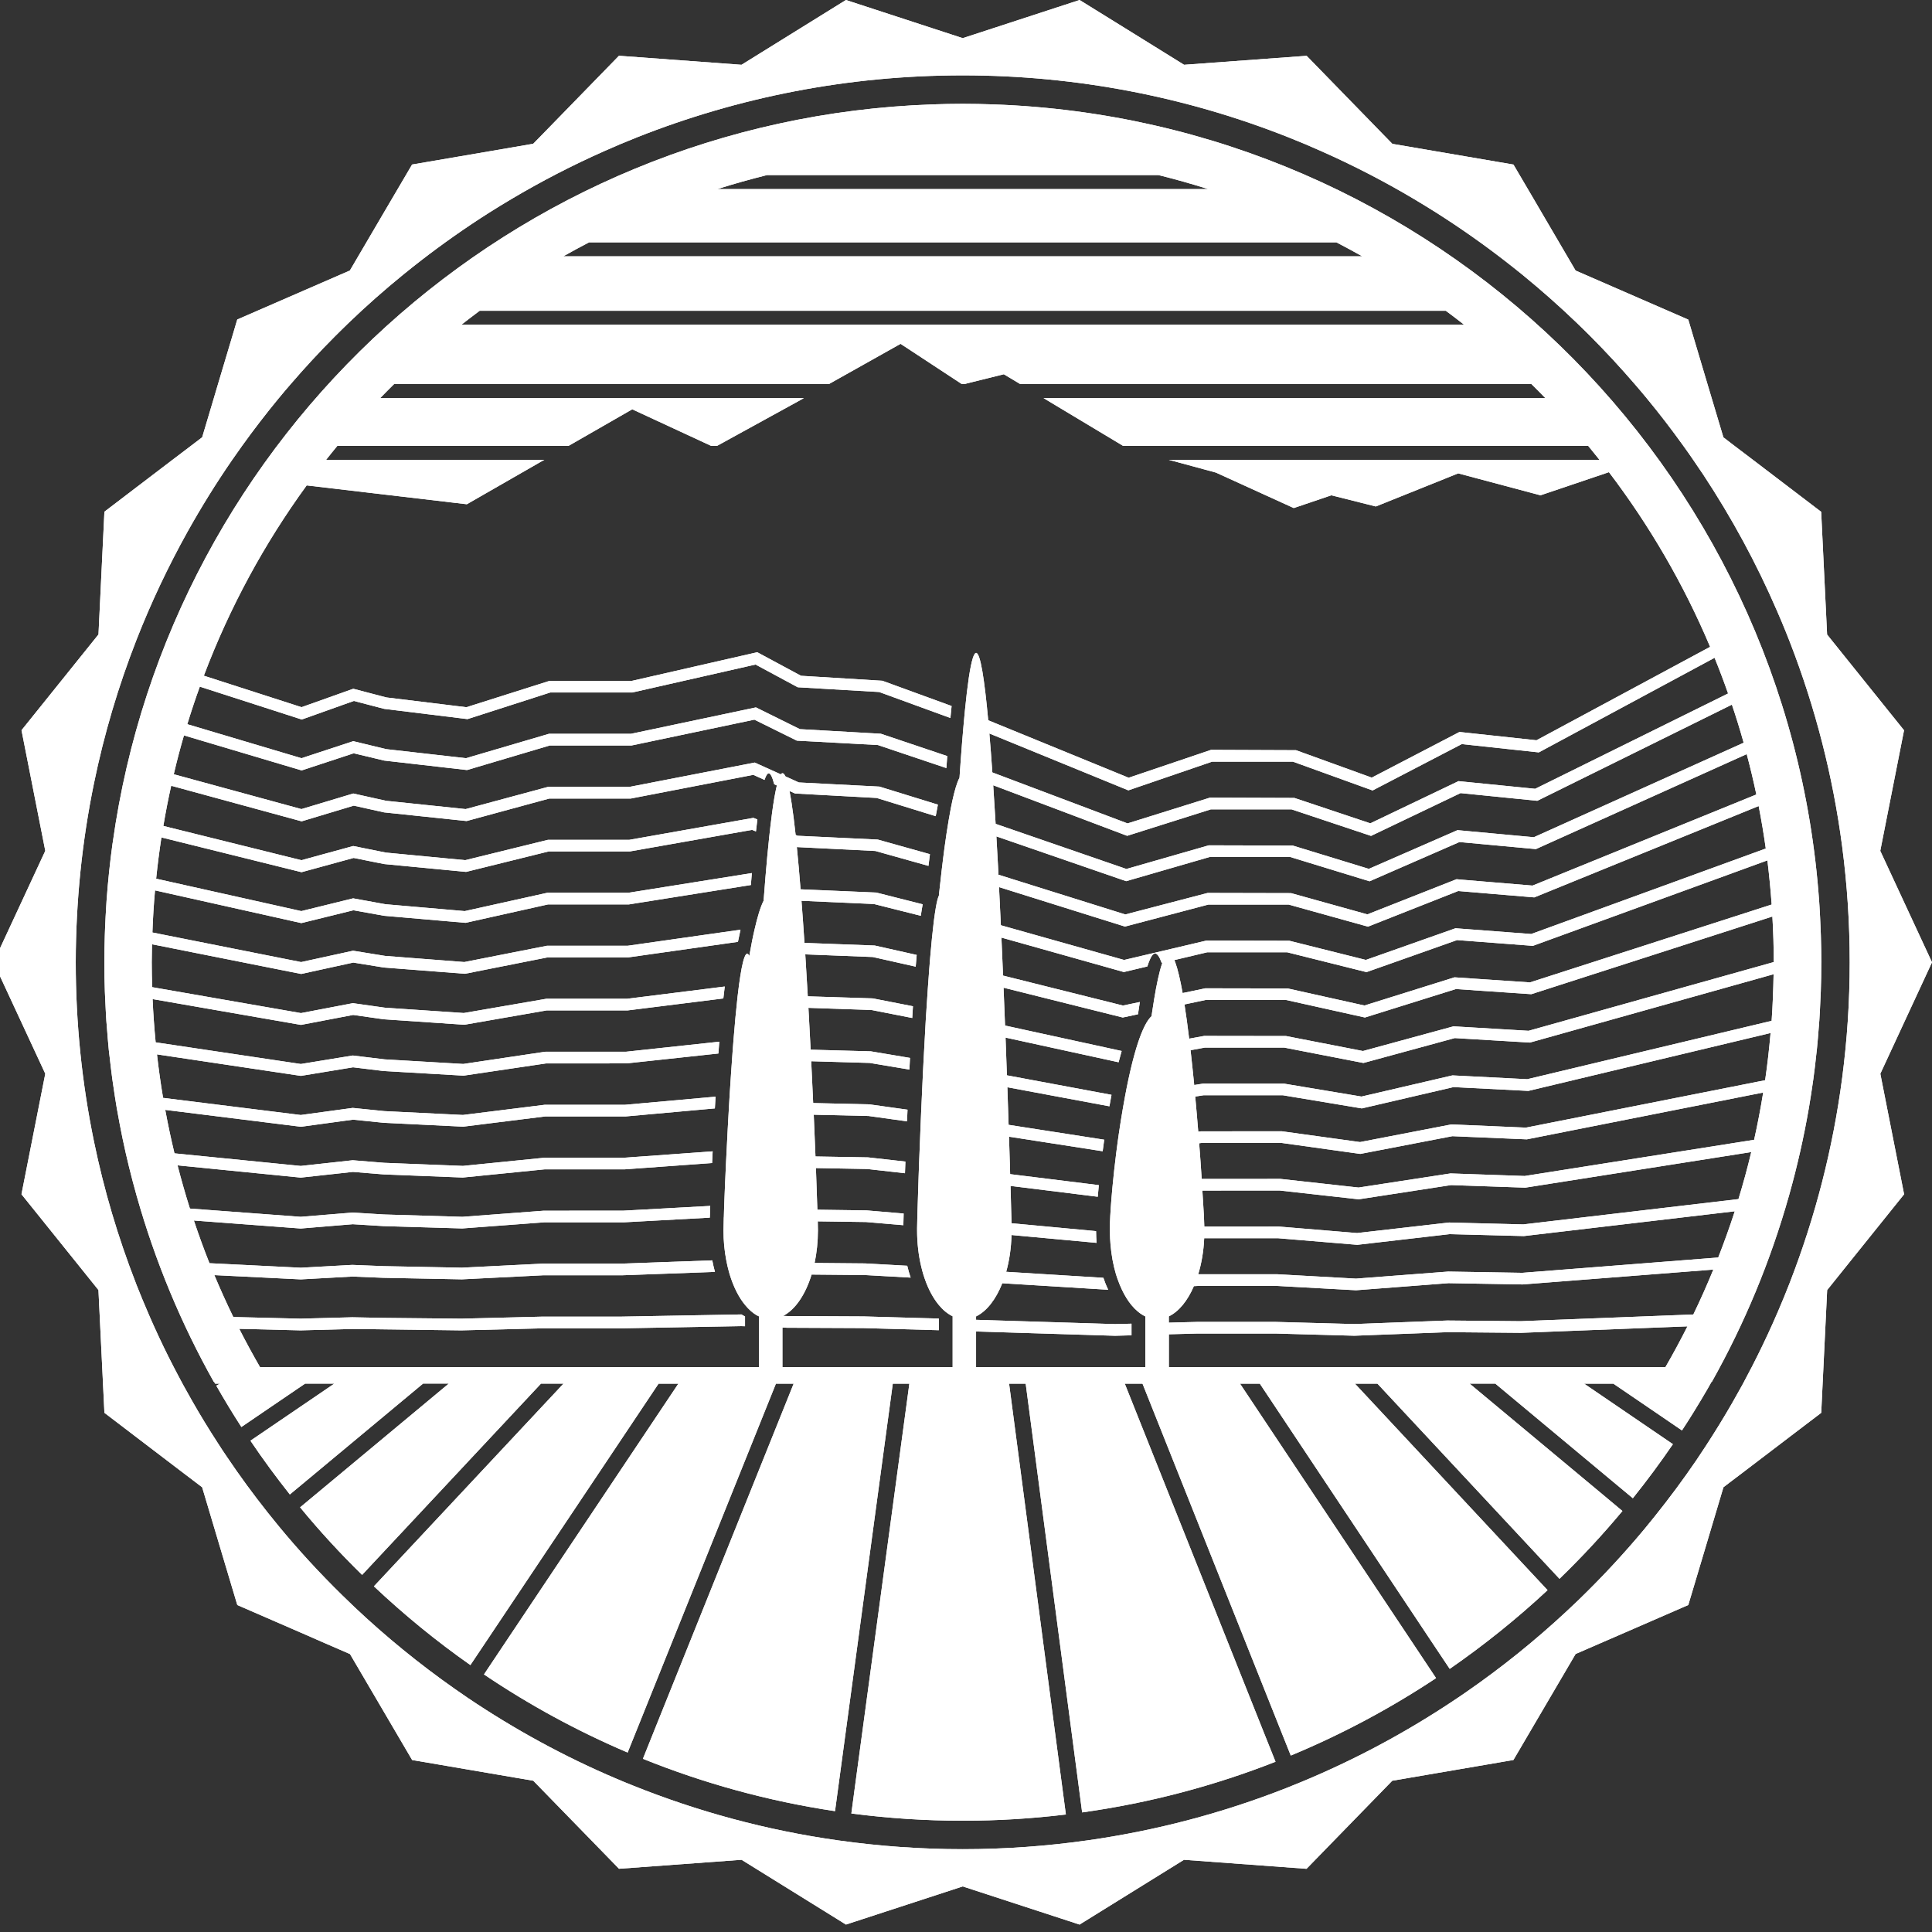 <svg xmlns="http://www.w3.org/2000/svg" xmlns:xlink="http://www.w3.org/1999/xlink" id="Capa_1" x="0px" y="0px" viewBox="0 0 512 512" style="enable-background:new 0 0 512 512;" xml:space="preserve"><rect x="0" y="0" width="512" height="512" fill="#333333" stroke="none"/> <style type="text/css"> .st0{fill:#FFFFFF;} </style> <path class="st0" d="M12,284.55l-6.31,31.94l19.21,23.9l1.19,1.49l1.07,22.01l0.15,3.12l0.36,7.4l3.65,2.78l3.76,2.87l1.1,0.84 l11.23,8.56l3.66,2.78l2.5,1.9l5.08,17.03l1.36,4.55l2.88,9.63l18.2,7.91l4.24,1.86l7.42,3.22l15.83,26.99l0.64,1.09l3.47,0.59 l28.63,4.9l15.4,15.81l7.32,7.52l32.48-2.38l27.11,16.82l0.55,0.35l1.05-0.35l29.9-9.76l29.91,9.76l1.05,0.35l0.56-0.35l27.11-16.82 l32.48,2.39l7.33-7.53l15.39-15.81l26.66-4.56l4.71-0.81l0.74-0.13l16.48-28.09l5.94-2.58l4.24-1.84l19.68-8.56l2.48-8.3l1.36-4.54 l5.48-18.37l1.58-1.21l3.67-2.78l12.42-9.46l0.01-0.01l3.76-2.86l4.47-3.4l0.31-6.48l0.23-4.76l1.03-21.29l4-4.99l16.39-20.4 l-6.3-31.94L512,255.02l-13.71-29.53l6.3-31.95l-16.39-20.4l-4-4.98l-1.57-32.52l-8.24-6.28l-9.82-7.48l-4.88-3.7l-2.97-2.28 l-3.1-10.37l-1.11-3.71l-3.77-12.65l-1.1-3.71l-0.23-0.76L420.08,72.8l-2.53-1.1l-1.53-2.61l-7.41-12.65l-2.17-3.71l-5.36-9.12 l-20.58-3.52l-11.51-1.97l-1.7-1.74l-21.02-21.59l-32.48,2.38l-4.96-3.08l-10.54-6.54L286.1,0l-23.12,7.55l-7.85,2.56l-7.84-2.56 L224.18,0l-12.17,7.55l-10.54,6.54l-4.96,3.08l-32.48-2.39l-21.03,21.59l-1.7,1.73l-11.52,1.98l-20.57,3.52l-5.36,9.12l-2.18,3.71 l-7.42,12.65l-1.53,2.61l-2.53,1.1L62.88,84.67l-0.23,0.77l-1.1,3.71l-3.78,12.65l-1.1,3.71l-3.09,10.37l-2.99,2.28l-4.88,3.7 l-9.53,7.26l-8.51,6.49l-1.57,32.53l-1.19,1.48l-19.21,23.9L12,225.48l-13.72,29.53L12,284.55z M24.9,207.61 c2.69-13.11,6.49-25.82,11.27-38.05c3.87-9.88,8.4-19.44,13.51-28.62c3.66-6.55,7.61-12.92,11.86-19.08 c0.87-1.24,1.73-2.47,2.61-3.7c3.11-4.33,6.36-8.55,9.74-12.65c1.03-1.25,2.08-2.49,3.14-3.71c3.75-4.36,7.66-8.58,11.72-12.65 c1.24-1.25,2.52-2.48,3.78-3.71c4.59-4.41,9.36-8.62,14.31-12.65c1.54-1.25,3.1-2.49,4.66-3.7c5.8-4.49,11.81-8.71,18-12.65 c2-1.27,4.02-2.5,6.06-3.71c7.87-4.67,16.05-8.9,24.47-12.64c2.91-1.29,5.84-2.54,8.81-3.71c26.73-10.59,55.84-16.41,86.29-16.41 c30.45,0,59.57,5.82,86.29,16.41c2.97,1.17,5.9,2.41,8.8,3.71c8.44,3.74,16.61,7.97,24.48,12.64c2.03,1.21,4.05,2.44,6.05,3.71 c6.2,3.94,12.21,8.16,18.01,12.65c1.57,1.22,3.13,2.45,4.67,3.7c4.93,4.03,9.71,8.24,14.3,12.65c1.28,1.23,2.54,2.45,3.79,3.71 c4.05,4.07,7.96,8.29,11.71,12.65c1.06,1.22,2.11,2.46,3.14,3.71c3.39,4.1,6.63,8.32,9.74,12.65c0.89,1.23,1.76,2.46,2.6,3.7 c0.91,1.31,1.81,2.64,2.7,3.97c7.5,11.38,14.06,23.43,19.52,36.07c0.41,0.94,0.82,1.9,1.22,2.85c0.74,1.77,1.46,3.53,2.15,5.32 c0.03,0.07,0.06,0.15,0.09,0.23c6.65,17.16,11.35,35.28,13.81,54.1c1.31,10.02,1.99,20.23,1.99,30.6c0,10.37-0.68,20.58-1.99,30.6 c-2.46,18.82-7.16,36.94-13.81,54.1c-0.07,0.18-0.13,0.35-0.2,0.52c-0.95,2.43-1.94,4.85-2.97,7.24c-0.45,1.05-0.92,2.1-1.38,3.15 c-1.77,3.95-3.64,7.85-5.62,11.69c-0.11,0.22-0.23,0.42-0.34,0.63c-0.27,0.53-0.53,1.04-0.81,1.55c-0.26,0.51-0.53,1.03-0.81,1.54 c-0.12,0.2-0.22,0.42-0.33,0.63c-0.25,0.46-0.5,0.9-0.75,1.35c-0.71,1.27-1.41,2.55-2.14,3.81c-2.25,3.91-4.61,7.74-7.07,11.51 c-0.8,1.21-1.6,2.43-2.41,3.63c-3.49,5.13-7.19,10.1-11.06,14.93c-0.91,1.13-1.82,2.26-2.75,3.38 c-5.44,6.53-11.23,12.75-17.33,18.66c-1.05,1.01-2.11,2.01-3.17,3c-8.42,7.84-17.4,15.08-26.9,21.63c-1.19,0.83-2.4,1.64-3.61,2.44 c-12.52,8.3-25.86,15.44-39.89,21.25c-1.35,0.56-2.69,1.11-4.05,1.64c-16.68,6.55-34.3,11.24-52.57,13.83 c-10.82,1.53-21.86,2.34-33.09,2.34c-11.23,0-22.27-0.81-33.1-2.34c-18.98-2.69-37.24-7.65-54.51-14.61 c-1.35-0.54-2.7-1.09-4.03-1.66c-13.89-5.89-27.08-13.1-39.45-21.43c-1.2-0.82-2.4-1.64-3.59-2.48 c-9.36-6.57-18.23-13.81-26.52-21.64c-1.06-1-2.1-2.01-3.15-3.04c-6.01-5.88-11.72-12.07-17.07-18.58 c-0.92-1.11-1.84-2.26-2.74-3.39c-3.81-4.8-7.44-9.74-10.87-14.84c-0.82-1.2-1.62-2.41-2.4-3.64c-2.43-3.74-4.75-7.54-6.95-11.42 c-0.72-1.27-1.43-2.53-2.13-3.81c-0.09-0.18-0.19-0.34-0.28-0.52c-0.12-0.21-0.22-0.42-0.34-0.63c-0.28-0.51-0.54-1.03-0.82-1.54 c-0.27-0.52-0.54-1.03-0.81-1.55c-0.11-0.21-0.23-0.42-0.33-0.63c-1.83-3.52-3.56-7.1-5.2-10.74c-0.48-1.03-0.92-2.08-1.38-3.12 c-1.15-2.63-2.25-5.3-3.31-7.98c-0.04-0.13-0.09-0.25-0.14-0.38c-4.72-12.11-8.47-24.7-11.14-37.68 c-3.15-15.32-4.81-31.17-4.81-47.4C20.1,238.78,21.75,222.93,24.9,207.61"></path> <path class="st0" d="M27.79,262.76c0.03,0.72,0.08,1.43,0.1,2.16c0.09,1.86,0.17,3.73,0.29,5.58c0.05,0.72,0.12,1.44,0.18,2.16 c0.14,1.86,0.29,3.72,0.47,5.57c0.07,0.61,0.15,1.23,0.22,1.84c0.22,1.97,0.45,3.92,0.71,5.87c0.06,0.47,0.14,0.94,0.21,1.42 c0.3,2.1,0.62,4.2,0.97,6.28c0.06,0.31,0.11,0.61,0.17,0.92c0.4,2.26,0.83,4.51,1.29,6.75c0.03,0.13,0.06,0.26,0.08,0.39 c1.05,5.04,2.28,10.03,3.66,14.94c0.01,0.05,0.02,0.09,0.03,0.13c0.02,0.06,0.05,0.13,0.06,0.19c4.9,17.34,11.78,33.85,20.43,49.25 h0.09c0.09,0.16,0.18,0.31,0.26,0.47h1.27l-0.96,0.54c2.12,3.71,4.33,7.37,6.65,10.95l6.97-4.75l9.92-6.75h7.74l-15.26,10.39 l-6.97,4.74c3.29,4.89,6.79,9.64,10.44,14.25l6.47-5.38l28.84-24.01h6.82L86,394.08l-6.47,5.38c5.14,6.26,10.63,12.22,16.43,17.9 l5.75-6.15l41.65-44.53h5.97l-44.49,47.56l-5.75,6.15c8.01,7.55,16.55,14.54,25.57,20.87l4.69-7.01l45.18-67.57h5.25l-46.84,70.05 l-4.68,7.01c11.94,8.05,24.68,15,38.07,20.7l3.16-7.85l36.14-89.91h4.7l-36.8,91.56l-3.15,7.86c16.15,6.51,33.19,11.22,50.91,13.87 l1.14-8.43l14.17-104.86h4.39l-14.24,105.47l-1.13,8.44c9.67,1.26,19.53,1.92,29.54,1.92c9.24,0,18.34-0.57,27.31-1.65l-1.12-8.43 l-13.93-105.74h4.4l13.85,105.17l1.11,8.45c17.82-2.49,34.98-7.04,51.25-13.43l-3.15-7.87l-36.8-92.32h4.7l36.15,90.69l3.14,7.86 c13.54-5.62,26.42-12.51,38.5-20.52l-4.67-7.02l-47.28-71.01h5.25l45.64,68.57l4.68,7.01c9.14-6.32,17.82-13.3,25.93-20.86 l-5.74-6.15l-45.3-48.57h5.96l42.5,45.56l5.74,6.15c5.88-5.69,11.45-11.68,16.68-17.97l-6.46-5.4l-34.03-28.35h6.81l29.97,24.98 l6.47,5.39c3.72-4.64,7.27-9.42,10.62-14.33l-6.97-4.75l-16.55-11.28h7.74l11.22,7.64l6.96,4.75c1.06-1.61,2.1-3.24,3.11-4.88 c1.24-2.02,2.49-4.07,3.68-6.14c0.25-0.46,0.51-0.92,0.77-1.37c0.09-0.16,0.17-0.32,0.26-0.47h0.09 c8.65-15.4,15.53-31.93,20.43-49.28c0.03-0.1,0.06-0.2,0.09-0.3c0.01-0.04,0.02-0.08,0.03-0.12c2.1-7.48,3.83-15.11,5.17-22.88 c0.01-0.03,0.01-0.07,0.02-0.1c0.39-2.32,0.75-4.64,1.08-6.98c0.03-0.23,0.07-0.46,0.1-0.69c0.29-2.14,0.55-4.29,0.77-6.45 c0.05-0.42,0.11-0.83,0.15-1.25c0.2-1.99,0.36-3.99,0.51-5.98c0.05-0.58,0.1-1.16,0.14-1.73c0.13-1.93,0.22-3.86,0.3-5.8 c0.03-0.64,0.07-1.28,0.09-1.92c0.09-2.48,0.13-4.98,0.13-7.48c0-0.08,0.01-0.16,0.01-0.24v-0.01v0c0-2.38-0.05-4.75-0.12-7.12 c-0.02-0.59-0.05-1.18-0.07-1.77c-0.07-1.96-0.17-3.91-0.29-5.86c-0.03-0.41-0.06-0.83-0.08-1.24 C474.05,123.53,379.84,31.79,263.31,27.67c-0.02,0-0.03,0-0.04,0c-2.7-0.1-5.41-0.16-8.13-0.16s-5.43,0.06-8.13,0.16H247 C135.8,31.59,44.93,115.3,29.87,223.3c-0.02,0.12-0.04,0.23-0.06,0.35c-0.68,4.96-1.21,9.97-1.57,15.02 c-0.03,0.44-0.05,0.89-0.08,1.33c-0.13,1.97-0.23,3.94-0.31,5.91c-0.02,0.62-0.05,1.24-0.07,1.86c-0.07,2.4-0.12,4.8-0.12,7.22v0 v0.01v0.2C27.66,257.74,27.7,260.25,27.79,262.76 M307.94,255.42c-0.72,2.12-1.42,5.37-2.07,9.33c-0.18,1.04-0.35,2.12-0.51,3.25 c-0.06,0.42-0.13,0.87-0.19,1.31c-0.12,0.11-0.24,0.21-0.36,0.35c-1.3,1.46-2.55,4.38-3.7,8.18c-0.32,1.05-0.62,2.15-0.92,3.31 c-0.08,0.28-0.15,0.58-0.22,0.87c-0.64,2.6-1.25,5.43-1.8,8.4c-0.2,1.06-0.4,2.14-0.58,3.22c-0.4,2.28-0.76,4.6-1.1,6.91 c-0.1,0.68-0.19,1.36-0.29,2.04c-0.14,1.02-0.28,2.05-0.4,3.06c-0.39,3.1-0.72,6.1-0.98,8.88c-0.11,1.06-0.19,2.09-0.27,3.08 c-0.28,3.44-0.44,6.38-0.44,8.49c0,0.17,0.03,0.34,0.03,0.51c0.02,1.06,0.06,2.1,0.15,3.11c0.23,2.86,0.73,5.54,1.45,7.96 c0.12,0.39,0.25,0.78,0.38,1.16c0.37,1.07,0.79,2.07,1.24,3.02c0.73,1.53,1.57,2.88,2.5,4.01c1.11,1.34,2.34,2.35,3.66,2.99v0.71 v1.12v3.09v8.06v0.48h-3.66h-41.19v-0.48v-8.99l36.83,1.14l4.36-0.12v-3.08l-4.35,0.11l-36.84-1.14v-0.9 c2.82-1.36,5.26-4.51,6.95-8.79l28.06,1.73c-0.47-0.98-0.9-2.04-1.27-3.17l-25.76-1.59c0.83-2.94,1.32-6.25,1.41-9.75l22.54,2.08 c-0.07-1.02-0.12-2.05-0.13-3.11c-5.66-0.53-14.55-1.35-22.4-2.09c-0.02-0.87-0.05-1.89-0.09-3.06c-0.05-1.85-0.1-4.15-0.18-6.83 l23.12,2.87c0.09-0.99,0.17-2.01,0.28-3.08l-23.5-2.91c-0.09-2.97-0.19-6.31-0.3-9.93l24.82,3.86c0.13-1.01,0.27-2.03,0.41-3.06 l-25.34-3.94c-0.1-3.16-0.21-6.49-0.33-9.96l27.05,5.05c0.18-1.02,0.36-2.04,0.55-3.04l-27.72-5.17c-0.11-3.24-0.23-6.58-0.36-10 l29.96,6.54c0.27-1.05,0.54-2.04,0.81-2.99c-2.56-0.55-18.9-4.12-30.9-6.74c-0.12-3.29-0.26-6.65-0.4-10.03l31.59,7.9l4.04-0.86 c0.17-1.13,0.33-2.21,0.49-3.25l-4.47,0.94c-2.64-0.66-19.74-4.94-31.78-7.94c-0.05-1.18-0.09-2.35-0.15-3.53 c-0.09-2.18-0.2-4.36-0.28-6.54L288.6,255l9.23,2.6l6.23-1.48c0.13-0.41,0.26-0.78,0.38-1.12c0.55-1.45,1.09-2.31,1.68-2.31 c0.57,0,1.13,0.86,1.67,2.31c0.03,0.08,0.06,0.14,0.09,0.22l0.16-0.04C307.99,255.27,307.97,255.33,307.94,255.42 M441.35,362.31 H309.76v-0.48v-8.23l7.51-0.2h20.8l20.85,0.58l24.69-0.94l19.47,0.17l44.11-1.71C445.34,355.17,443.4,358.77,441.35,362.31 M448.75,348.35l-45.72,1.78l-19.46-0.18l-24.67,0.94l-20.79-0.57h-20.88l-7.48,0.2v-1.67c2.65-1.27,4.97-4.12,6.64-8.01l1.18-0.06 h20.84l20.96,1.15l24.51-1.88l19.63,0.34l50.54-3.94C452.4,340.48,450.64,344.45,448.75,348.35 M455.35,333.25l-51.93,4.06 l-19.62-0.33l-24.45,1.87l-20.84-1.16h-20.97c0.87-2.86,1.43-6.09,1.58-9.54h19.67l20.91,1.74l24.47-2.83l19.67,0.51l55.89-6.57 C458.39,325.14,456.92,329.22,455.35,333.25 M460.71,317.77l-57.02,6.71l-19.67-0.5l-24.38,2.79l-20.73-1.72l-19.76,0.01 c-0.03-1.58-0.12-3.49-0.27-5.66c-0.07-1.19-0.15-2.49-0.24-3.89l20.49-0.01l20.94,2.33l24.49-3.77l19.66,0.68l59.88-9.43 C463.1,309.52,461.96,313.67,460.71,317.77 M464.86,302.06l-60.81,9.59l-19.65-0.68l-24.37,3.74l-20.71-2.29l-20.86,0.01 c-0.18-2.9-0.41-6.09-0.67-9.45l0.72-0.1l20.99-0.01l21,2.93l24.39-4.7l19.73,0.84l62.64-12.41 C466.59,293.74,465.78,297.93,464.86,302.06 M467.78,286.27l-63.39,12.56l-19.74-0.85l-24.23,4.68l-20.71-2.86l-21.41,0.01 l-0.75,0.1c-0.24-3.04-0.52-6.17-0.8-9.31l2.18-0.34H340l20.9,3.48l24.3-5.65l19.83,1.01l64.19-15.34 C468.85,277.97,468.38,282.14,467.78,286.27 M469.5,270.53L404.74,286l-19.82-1.01l-24.11,5.61l-20.43-3.41l-21.56-0.02l-2.34,0.37 c-0.31-3.13-0.63-6.22-0.97-9.22l3.75-0.69h21.11l20.95,4.07l24.21-6.6l19.91,1.19l64.58-18.11 C469.94,262.32,469.79,266.44,469.5,270.53 M470.06,254.96l-0.18,0.05l-64.79,18.16l-19.9-1.18l-23.99,6.54l-20.38-3.97l-21.7-0.03 l-3.98,0.73c-0.4-3.24-0.8-6.31-1.24-9.07l5.68-1.2h21.17l20.97,4.66l24.1-7.54l19.99,1.36l26.28-8.46l37.61-12.12 C469.94,246.88,470.06,250.91,470.06,254.96 M469.51,239.71l-47.49,15.3l-16.58,5.34L385.46,259l-23.87,7.47l-20.33-4.52 l-21.83-0.04l-6.02,1.26c-0.63-3.52-1.29-6.33-1.96-8.16c-0.08-0.19-0.15-0.41-0.23-0.58l8.69-2.06h21.22l10.56,2.64l10.44,2.61 l7.39-2.61l16.62-5.88l20.09,1.53l62.15-22.65C468.85,231.88,469.23,235.78,469.51,239.71 M467.95,224.87l-62.16,22.65L385.72,246 l-23.75,8.39l-20.28-5.08l-21.96-0.05l-21.83,5.14l-32.66-9.2c-0.17-3.39-0.32-6.77-0.49-10.11l24.91,7.81l8.47,2.65l22.11-5.83 h21.27l5.41,1.51l13.01,3.62l2.6,0.72l14-5.53l9.91-3.91l20.17,1.69l0.19-0.08l19.64-8l39.62-16.13 C466.79,217.34,467.42,221.09,467.95,224.87 M465.45,210.55l-18.9,7.69l-40.41,16.45l-14.17-1.18l-4.66-0.39l-1.31-0.12l-23.63,9.32 l-20.22-5.63l-22.1-0.05l-21.83,5.7l-20.73-6.49l-12.89-4.04c-0.05-0.79-0.08-1.57-0.12-2.37c-0.14-2.64-0.28-5.24-0.43-7.79 l34.39,11.87l22.14-6.41h21.33l21.04,6.44l23.82-10.4l20.25,1.87l55.88-25.17C463.84,203.38,464.69,206.95,465.45,210.55 M462.09,196.83l-55.6,25.04L386.25,220l-23.49,10.26l-20.18-6.18l-22.24-0.06l-21.83,6.27l-34.66-11.96 c-0.21-3.53-0.42-6.96-0.64-10.23l35.5,13.4l22.18-7.01h21.38l21.07,7.03l23.72-11.34l20.34,2.04l51.57-25.48 C460.1,190.06,461.13,193.43,462.09,196.83 M457.96,183.78l-51.12,25.26l-20.32-2.03l-23.37,11.18l-20.13-6.73l-22.36-0.08 l-21.85,6.83l-35.83-13.51c-0.25-3.67-0.51-7.13-0.79-10.32l36.83,15.07l22.2-7.6h21.43l21.1,7.63l23.63-12.29l20.42,2.2 l46.58-25.07C455.65,177.44,456.84,180.59,457.96,183.78 M255.14,40.08c0.06,0,0.1,0,0.15,0h-0.31 C255.04,40.08,255.09,40.08,255.14,40.08 M203.25,46.4h103.78c4.44,1.1,8.83,2.34,13.16,3.71h-130.1 C194.41,48.74,198.8,47.51,203.25,46.4 M156.1,64.23h198.08c2.3,1.2,4.57,2.43,6.83,3.7H149.27 C151.52,66.66,153.8,65.43,156.1,64.23 M127.13,82.35h256.02c1.64,1.21,3.26,2.45,4.86,3.71H122.27 C123.88,84.8,125.5,83.57,127.13,82.35 M48.75,194.89l31.19,9.28l13.8-4.54l8.07,1.93l21.96,2.51l21.93-6.51h21.68l32.54-6.84 l11.25,5.56l21.47,1.16l18.16,6.11c0.08-1.08,0.15-2.14,0.23-3.18l-17.6-5.92l-21.46-1.22l-11.64-5.76l-33.13,7h-21.73l-21.98,6.46 l-21.15-2.4l-8.72-2.11l-13.73,4.51l-30.26-9.01c1.03-3.35,2.13-6.67,3.32-9.95l27.02,8.71l13.8-4.92l8.06,2.1l22.06,2.71 l21.96-7.06h21.76l32.62-7.4l11.17,6.02l21.59,1.26l18.88,6.89c0.1-1.1,0.2-2.16,0.31-3.18l-18.34-6.69l-21.56-1.32l-11.6-6.24 l-33.24,7.59h-21.82l-22.02,6.98l-21.2-2.59l-8.78-2.3l-13.71,4.88l-25.89-8.34c6.83-18.1,16.04-35.03,27.25-50.43l42.45,4.99 l20.26-11.63l0.26-0.14H86.42c0.98-1.25,1.98-2.49,2.99-3.71h61.28l16.86-9.68l20.89,9.68h1.6l21.5-11.81l1.49-0.84H100.75 c1.22-1.25,2.44-2.49,3.68-3.71h115.22l19.01-10.67l16.24,10.67h0.61l10.52-2.61l4.35,2.61h135.47c1.24,1.22,2.47,2.46,3.68,3.71 H276.55l21.06,12.65h123.27c1.01,1.22,2.01,2.46,2.99,3.7H309.73l0.53,0.14l11.97,3.25l20.63,9.4l9.97-3.38l11.78,2.96l21.83-8.77 l21.81,5.81l18.14-6.13c10.76,14.16,19.81,29.69,26.81,46.29l-46.02,24.76l-20.4-2.2l-23.25,12.1l-20.08-7.27l-22.5-0.09 l-21.84,7.39l-37.22-15.23c-1-10.91-2.08-17.85-3.21-17.85c-0.29,0-0.56,0.46-0.85,1.31c-0.73,2.22-1.45,7.17-2.12,14.02 c-0.1,1.02-0.2,2.09-0.3,3.2c-0.28,3.05-0.55,6.39-0.81,9.97c-0.08,1.05-0.15,2.1-0.22,3.19c-0.04,0.45-0.06,0.91-0.1,1.37 c-0.19,0.35-0.37,0.79-0.56,1.28c-0.6,1.62-1.19,3.98-1.76,6.92c-0.19,0.96-0.37,1.98-0.55,3.06c-0.39,2.26-0.76,4.77-1.13,7.49 c-0.1,0.81-0.21,1.65-0.32,2.5c-0.12,1.02-0.25,2.05-0.38,3.1c-0.23,2.01-0.47,4.09-0.7,6.24c-0.03,0.22-0.04,0.42-0.06,0.65 c-0.28,0.6-0.55,1.66-0.81,3.18c-0.16,0.88-0.3,1.93-0.46,3.07c-0.02,0.2-0.06,0.39-0.08,0.6c-0.33,2.68-0.66,5.98-0.97,9.68 c-0.03,0.37-0.06,0.74-0.09,1.11c-0.06,0.66-0.11,1.32-0.16,2c-0.25,3.26-0.49,6.76-0.72,10.41c-0.08,1.02-0.13,2.06-0.2,3.11 c-0.2,3.43-0.39,6.95-0.57,10.48c-0.05,1.03-0.11,2.07-0.16,3.1c-0.17,3.56-0.34,7.09-0.48,10.53c-0.05,1.04-0.09,2.07-0.13,3.09 c-0.16,3.74-0.3,7.28-0.42,10.55c-0.04,1.07-0.07,2.1-0.11,3.09c-0.14,4.3-0.26,7.94-0.34,10.56v0.01 c-0.04,1.23-0.05,2.26-0.07,3.09c-0.01,0.16-0.01,0.28-0.01,0.42c0,0.26,0,0.49,0,0.65c0,3.42,0.39,6.65,1.09,9.58 c0.16,0.69,0.34,1.35,0.53,2c0.11,0.39,0.24,0.78,0.38,1.16c0.96,2.81,2.25,5.22,3.76,7.04c1.1,1.34,2.34,2.35,3.66,2.99v0.71v3.05 v9.22v0.48h-3.66h-41.45v-0.48v-10l1.22,0.06l20.28,0.09l19.95,0.56v-3.09l-19.9-0.56c0,0-20.09-0.1-20.27-0.1l-1.09-0.04 c3.22-1.66,5.92-5.65,7.54-10.96l14.09,0.13l12.16,0.68c-0.34-1-0.65-2.05-0.9-3.14l-11.15-0.62c0,0-7.51-0.06-13.4-0.12 c0.56-2.68,0.88-5.59,0.88-8.64c0-0.64-0.02-1.46-0.04-2.39l12.78,0.18l9.9,0.84c0.02-0.79,0.03-1.73,0.07-2.81 c0-0.09,0-0.19,0.01-0.28l-9.82-0.83c0,0-7.2-0.1-13.05-0.18c-0.08-2.83-0.21-6.6-0.38-11.04l13.61,0.25l9.99,1.12 c0.03-1,0.07-2.03,0.11-3.09l-9.9-1.11l-13.93-0.24c-0.14-3.41-0.29-7.13-0.46-11.07l14.52,0.34l10.2,1.42 c0.04-1.02,0.09-2.05,0.13-3.09l-10.09-1.41l-14.91-0.35c-0.16-3.56-0.33-7.28-0.52-11.08l15.51,0.45l10.51,1.76 c0.05-1.03,0.1-2.06,0.16-3.09l-10.37-1.74l-15.96-0.44c-0.18-3.66-0.38-7.37-0.59-11.09l16.71,0.57l10.8,2.12 c0.06-1.05,0.13-2.08,0.19-3.11l-10.52-2.06l-0.25-0.03c-9.05-0.29-14.18-0.45-17.1-0.54c-0.18-3.04-0.35-6.07-0.54-9.06 c-0.04-0.69-0.09-1.38-0.13-2.06l17.89,0.7l6.06,1.36l5.32,1.2c0.03-0.41,0.07-0.79,0.1-1.2c0.05-0.64,0.1-1.29,0.16-1.91 l-11.11-2.49l-18.63-0.7c-0.25-3.83-0.51-7.58-0.79-11.16l19.22,0.86l12.4,3.12c0.17-1.19,0.34-2.2,0.5-3.05l-12.3-3.11l-20.06-0.86 c-0.31-3.99-0.65-7.76-0.99-11.19l20.8,1.03l14.08,3.95c0.13-1.06,0.26-2.09,0.39-3.1l-13.81-3.87l-21.25-1.01l-0.53-0.22 c-0.19-1.61-0.35-3.12-0.53-4.54c-0.36-2.82-0.72-5.21-1.1-7.1l1.48,0.66l21.63,1.18l15.64,4.83c0.19-1.09,0.39-2.11,0.58-3.06 l-15.49-4.78l-21.36-1.1l-3.55-1.61c-0.26-0.54-0.52-0.84-0.78-0.84c-0.15,0-0.3,0.11-0.45,0.3l-6.91-3.12l-33,6.41h-21.65 l-21.96,5.92l-21.1-2.2l-8.68-1.93l-13.74,4.13l-33.83-9.23C46.85,201.73,47.76,198.29,48.75,194.89 M40.28,250.24l23.86,4.75 l15.36,3.06l0.32,0.06l13.81-3.02l8.08,1.31l21.51,1.66l15.42-3.06l6.42-1.27h21.35l29.15-4.13c0.22-1.13,0.45-2.22,0.68-3.22 l-29.94,4.26h-21.38l-21.87,4.31l-20.95-1.62l-8.53-1.38l-13.77,3.01l-39.41-7.84c0.13-3.75,0.36-7.47,0.69-11.16l38.78,8.67 l13.81-3.4l8.09,1.46l21.62,1.87l21.86-4.88h21.42l32.33-5.14c0.09-1.07,0.18-2.14,0.26-3.17l-32.71,5.22h-21.48l-21.9,4.86 l-21-1.82l-8.57-1.56l-13.74,3.38l-38.47-8.59c0.38-3.67,0.84-7.32,1.4-10.93l0.66,0.16l36.47,9.05l9.07-2.48l4.74-1.3l5.57,1.12 l2.5,0.5l21.73,2.08l1.05-0.26l20.83-5.16h4.33h17.18l11.11-1.96l18.87-3.33l2.44-0.42l1.01,0.41c0.04-0.38,0.08-0.76,0.13-1.13 c0.07-0.71,0.16-1.39,0.24-2.05l-1.04-0.42l-32.89,5.82h-21.56l-21.93,5.39l-4.72-0.45l-13.41-1.28l-2.91-0.28l-8.64-1.74l-8.6,2.35 l-5.13,1.41l-27.64-6.86l-8.95-2.22c0.6-3.58,1.29-7.13,2.08-10.65l34.57,9.43l13.81-4.16l8.06,1.79l21.85,2.29l21.91-5.96h21.59 l32.48-6.28l2.97,1.34c0.37-1.12,0.74-1.74,1.11-1.74c0.49,0,0.98,1.03,1.45,2.89l0.7,0.32c-0.11,0.43-0.21,0.91-0.31,1.43 c-0.45,2.16-0.87,5.03-1.27,8.42c-0.03,0.2-0.06,0.4-0.08,0.61c-0.12,1.02-0.24,2.08-0.36,3.19c-0.35,3.3-0.69,6.94-1.01,10.86 c-0.09,1.05-0.17,2.12-0.25,3.2c-0.07,0.86-0.15,1.73-0.21,2.6c-0.01,0.08-0.01,0.15-0.01,0.23c-0.84,1.64-1.64,4.28-2.4,7.63 c-0.23,0.95-0.44,1.97-0.66,3.04c-0.25,1.25-0.5,2.6-0.74,3.98c-0.19-0.39-0.37-0.62-0.57-0.62c-0.09,0-0.19,0.07-0.28,0.17 c-0.28,0.3-0.55,1.05-0.83,2.13c-0.24,0.97-0.48,2.21-0.71,3.71c-0.11,0.7-0.22,1.45-0.33,2.25c-0.13,0.98-0.25,2.05-0.39,3.16 c-0.38,3.37-0.74,7.31-1.08,11.53c-0.08,1.03-0.16,2.07-0.24,3.12c-0.28,3.74-0.53,7.61-0.78,11.49c-0.06,1.05-0.12,2.08-0.18,3.11 c-0.23,3.95-0.44,7.81-0.61,11.46c-0.06,1.06-0.1,2.09-0.16,3.1c-0.21,4.4-0.37,8.33-0.49,11.44c-0.04,1.16-0.08,2.19-0.09,3.1 c-0.01,0.05-0.01,0.11-0.02,0.16c-0.03,1-0.06,1.85-0.06,2.57c-0.01,0.31-0.02,0.63-0.02,0.88c0,2.73,0.26,5.34,0.72,7.78 c0.2,1.06,0.42,2.08,0.7,3.06c0.06,0.26,0.13,0.5,0.21,0.74c1.01,3.32,2.41,6.13,4.13,8.19c0.9,1.09,1.88,1.99,2.94,2.63 c0.23,0.13,0.48,0.25,0.72,0.36v0.71v2.04v10.23v0.48h-3.65H68.92c-1.93-3.34-3.77-6.73-5.52-10.17l16.26,0.41l13.74-0.37 l28.85,0.37c0.02,0,0.02,0,21.65-0.54h20.81l31.71-0.58l1.02,0.03v-2.61c-0.32-0.15-0.64-0.32-0.95-0.52l-0.04,0l-31.78,0.58h-20.82 l-21.6,0.54l-20.65-0.21l-8.23-0.16l-13.73,0.37l-17.81-0.44c-1.77-3.64-3.44-7.34-5.02-11.1l22.9,1.13l13.66-0.75l8.2,0.33 l20.85,0.41l21.6-1.08h20.95l24.5-0.89c-0.28-0.98-0.5-2.01-0.71-3.06l-23.84,0.86h-20.97l-21.55,1.08l-20.73-0.41l-8.31-0.33 l-13.65,0.75l-24.2-1.2c-1.49-3.72-2.85-7.5-4.13-11.31l28.18,2.11l0.12,0.01l13.81-1.14l8.12,0.5l20.89,0.62 c0.05,0,0.05,0,21.69-1.62h21.07l22.85-1.24v-0.04c0.03-0.89,0.07-1.92,0.11-3.07l-23.04,1.26l-21.1,0.01l-21.53,1.62l-20.8-0.62 l-8.28-0.51l-13.79,1.13l-29.35-2.19c-1.2-3.78-2.28-7.6-3.28-11.45l32.66,3.25l13.82-1.51l8.11,0.66l21,0.83 c0.08,0,0.08,0,21.71-2.17h21.2l23.16-1.67c0.05-1.01,0.09-2.05,0.15-3.1l-23.43,1.69l-21.24,0.01l-21.5,2.16l-20.87-0.82 l-8.34-0.68l-13.78,1.51l-33.46-3.34c-0.92-3.8-1.73-7.65-2.45-11.52l35.75,4.45l0.2,0.03l13.82-1.89l8.09,0.83l21.1,1.03 c0.1,0,0.1,0,21.72-2.71h21.33l23.65-2.13c0.06-1.03,0.12-2.07,0.18-3.11l-23.97,2.15l-21.38,0.01l-21.6,2.69l-20.81-1.02 l-8.39-0.85l-13.77,1.88l-36.49-4.54c-0.65-3.81-1.18-7.66-1.62-11.53l38.14,5.7l13.82-2.27l8.09,0.98l21.2,1.23 c0.12,0,0.12,0,21.86-3.24l21.34-0.01l24.33-2.62c0.08-1.06,0.15-2.1,0.24-3.13l-24.73,2.66h-21.29l-0.24,0.02 c0,0-19.62,2.93-21.58,3.22l-20.85-1.22l-8.44-1.02l-13.77,2.25l-38.47-5.74c-0.37-3.79-0.64-7.62-0.81-11.46l39.32,6.84l13.83-2.64 l8.09,1.15l21.39,1.45l21.8-3.8l21.46,0l25.36-3.17c0.13-1.11,0.25-2.17,0.38-3.16l-25.92,3.25h-21.39l-21.85,3.77l-20.9-1.41 l-8.49-1.2l-13.76,2.63l-39.43-6.87c-0.07-2.19-0.12-4.39-0.12-6.59C40.22,253.41,40.24,251.83,40.28,250.24"></path> <path class="st0" d="M12,284.55l-6.31,31.94l19.21,23.9l1.19,1.49l1.07,22.01l0.15,3.12l0.36,7.4l3.65,2.78l3.76,2.87l1.1,0.84 l11.23,8.56l3.66,2.78l2.5,1.9l5.08,17.03l1.36,4.55l2.88,9.63l18.2,7.91l4.24,1.86l7.42,3.22l15.83,26.99l0.64,1.09l3.47,0.59 l28.63,4.9l15.4,15.81l7.32,7.52l32.48-2.38l27.11,16.82l0.55,0.35l1.05-0.35l29.9-9.76l29.91,9.76l1.05,0.35l0.56-0.35l27.11-16.82 l32.48,2.39l7.33-7.53l15.39-15.81l26.66-4.56l4.71-0.81l0.74-0.13l16.48-28.09l5.94-2.58l4.24-1.84l19.68-8.56l2.48-8.3l1.36-4.54 l5.48-18.37l1.58-1.21l3.67-2.78l12.42-9.46l0.01-0.01l3.76-2.86l4.47-3.4l0.31-6.48l0.23-4.76l1.03-21.29l4-4.99l16.39-20.4 l-6.3-31.94L512,255.02l-13.71-29.53l6.3-31.95l-16.39-20.4l-4-4.98l-1.57-32.52l-8.24-6.28l-9.82-7.48l-4.88-3.7l-2.97-2.28 l-3.1-10.37l-1.11-3.71l-3.77-12.65l-1.1-3.71l-0.23-0.76L420.08,72.8l-2.53-1.1l-1.53-2.61l-7.41-12.65l-2.17-3.71l-5.36-9.12 l-20.58-3.52l-11.51-1.97l-1.7-1.74l-21.02-21.59l-32.48,2.38l-4.96-3.08l-10.54-6.54L286.1,0l-23.12,7.55l-7.85,2.56l-7.84-2.56 L224.18,0l-12.17,7.55l-10.54,6.54l-4.96,3.08l-32.48-2.39l-21.03,21.59l-1.7,1.73l-11.52,1.98l-20.57,3.52l-5.36,9.12l-2.18,3.71 l-7.42,12.65l-1.53,2.61l-2.53,1.1L62.88,84.67l-0.23,0.77l-1.1,3.71l-3.78,12.65l-1.1,3.71l-3.09,10.37l-2.99,2.28l-4.88,3.7 l-9.53,7.26l-8.51,6.49l-1.57,32.53l-1.19,1.48l-19.21,23.9L12,225.48l-13.72,29.53L12,284.55z M24.9,207.61 c2.69-13.11,6.49-25.82,11.27-38.05c3.87-9.88,8.4-19.44,13.51-28.62c3.66-6.55,7.61-12.92,11.86-19.08 c0.87-1.24,1.73-2.47,2.61-3.7c3.11-4.33,6.36-8.55,9.74-12.65c1.03-1.25,2.08-2.49,3.14-3.71c3.75-4.36,7.66-8.58,11.72-12.65 c1.24-1.25,2.52-2.48,3.78-3.71c4.59-4.41,9.36-8.62,14.31-12.65c1.54-1.25,3.1-2.49,4.66-3.7c5.8-4.49,11.81-8.71,18-12.65 c2-1.27,4.02-2.5,6.06-3.71c7.87-4.67,16.05-8.9,24.47-12.64c2.91-1.29,5.84-2.54,8.81-3.71c26.73-10.59,55.84-16.41,86.29-16.41 c30.45,0,59.57,5.82,86.29,16.41c2.97,1.17,5.9,2.41,8.8,3.71c8.44,3.74,16.61,7.97,24.48,12.64c2.03,1.21,4.05,2.44,6.05,3.71 c6.2,3.94,12.21,8.16,18.01,12.65c1.57,1.22,3.13,2.45,4.67,3.7c4.93,4.03,9.71,8.24,14.3,12.65c1.28,1.23,2.54,2.45,3.79,3.71 c4.05,4.07,7.96,8.29,11.71,12.65c1.06,1.22,2.11,2.46,3.14,3.71c3.39,4.1,6.63,8.32,9.74,12.65c0.89,1.23,1.76,2.46,2.6,3.7 c0.91,1.31,1.81,2.64,2.7,3.97c7.5,11.38,14.06,23.43,19.52,36.07c0.41,0.94,0.82,1.9,1.22,2.85c0.74,1.77,1.46,3.53,2.15,5.32 c0.03,0.07,0.06,0.15,0.09,0.23c6.65,17.16,11.35,35.28,13.81,54.1c1.31,10.02,1.99,20.23,1.99,30.6c0,10.37-0.68,20.58-1.99,30.6 c-2.46,18.82-7.16,36.94-13.81,54.1c-0.07,0.18-0.13,0.35-0.2,0.52c-0.95,2.43-1.94,4.85-2.97,7.24c-0.45,1.05-0.92,2.1-1.38,3.15 c-1.77,3.95-3.64,7.85-5.62,11.69c-0.11,0.22-0.23,0.42-0.34,0.63c-0.27,0.53-0.53,1.04-0.81,1.55c-0.26,0.51-0.53,1.03-0.81,1.54 c-0.12,0.2-0.22,0.42-0.33,0.63c-0.25,0.46-0.5,0.9-0.75,1.35c-0.71,1.27-1.41,2.55-2.14,3.81c-2.25,3.91-4.61,7.74-7.07,11.51 c-0.8,1.21-1.6,2.43-2.41,3.63c-3.49,5.13-7.19,10.1-11.06,14.93c-0.91,1.13-1.82,2.26-2.75,3.38 c-5.44,6.53-11.23,12.75-17.33,18.66c-1.05,1.01-2.11,2.01-3.17,3c-8.42,7.84-17.4,15.08-26.9,21.63c-1.19,0.83-2.4,1.64-3.61,2.44 c-12.52,8.3-25.86,15.44-39.89,21.25c-1.35,0.56-2.69,1.11-4.05,1.64c-16.68,6.55-34.3,11.24-52.57,13.83 c-10.82,1.53-21.86,2.34-33.09,2.34c-11.23,0-22.27-0.81-33.1-2.34c-18.98-2.69-37.24-7.65-54.51-14.61 c-1.35-0.54-2.7-1.09-4.03-1.66c-13.89-5.89-27.08-13.1-39.45-21.43c-1.2-0.82-2.4-1.64-3.59-2.48 c-9.36-6.57-18.23-13.81-26.52-21.64c-1.06-1-2.1-2.01-3.15-3.04c-6.01-5.88-11.72-12.07-17.07-18.58 c-0.92-1.11-1.84-2.26-2.74-3.39c-3.81-4.8-7.44-9.74-10.87-14.84c-0.82-1.2-1.62-2.41-2.4-3.64c-2.43-3.74-4.75-7.54-6.95-11.42 c-0.72-1.27-1.43-2.53-2.13-3.81c-0.09-0.18-0.19-0.34-0.28-0.52c-0.12-0.21-0.22-0.42-0.34-0.63c-0.28-0.51-0.54-1.03-0.82-1.54 c-0.27-0.52-0.54-1.03-0.81-1.55c-0.11-0.21-0.23-0.42-0.33-0.63c-1.83-3.52-3.56-7.1-5.2-10.74c-0.48-1.03-0.92-2.08-1.38-3.12 c-1.15-2.63-2.25-5.3-3.31-7.98c-0.04-0.13-0.09-0.25-0.14-0.38c-4.72-12.11-8.47-24.7-11.14-37.68 c-3.15-15.32-4.81-31.17-4.81-47.4C20.1,238.78,21.75,222.93,24.9,207.61"></path> <path class="st0" d="M27.79,262.76c0.03,0.72,0.08,1.43,0.1,2.16c0.09,1.86,0.17,3.73,0.29,5.58c0.05,0.72,0.12,1.44,0.18,2.16 c0.14,1.86,0.29,3.72,0.47,5.57c0.07,0.61,0.15,1.23,0.22,1.84c0.22,1.97,0.45,3.92,0.71,5.87c0.06,0.47,0.14,0.94,0.21,1.42 c0.3,2.1,0.62,4.2,0.97,6.28c0.06,0.31,0.11,0.61,0.17,0.92c0.4,2.26,0.83,4.51,1.29,6.75c0.03,0.13,0.06,0.26,0.08,0.39 c1.05,5.04,2.28,10.03,3.66,14.94c0.01,0.05,0.02,0.09,0.03,0.13c0.02,0.06,0.05,0.13,0.06,0.19c4.9,17.34,11.78,33.85,20.43,49.25 h0.09c0.09,0.16,0.18,0.31,0.26,0.47h1.27l-0.96,0.54c2.12,3.71,4.33,7.37,6.65,10.95l6.97-4.75l9.92-6.75h7.74l-15.26,10.39 l-6.97,4.74c3.29,4.89,6.79,9.64,10.44,14.25l6.47-5.38l28.84-24.01h6.82L86,394.08l-6.47,5.38c5.14,6.26,10.63,12.22,16.43,17.9 l5.75-6.15l41.65-44.53h5.97l-44.49,47.56l-5.75,6.15c8.01,7.55,16.55,14.54,25.57,20.87l4.69-7.01l45.18-67.57h5.25l-46.84,70.05 l-4.68,7.01c11.94,8.05,24.68,15,38.07,20.7l3.16-7.85l36.14-89.91h4.7l-36.8,91.56l-3.15,7.86c16.15,6.51,33.19,11.22,50.91,13.87 l1.14-8.43l14.17-104.86h4.39l-14.24,105.47l-1.13,8.44c9.67,1.26,19.53,1.92,29.54,1.92c9.24,0,18.34-0.57,27.31-1.65l-1.12-8.43 l-13.93-105.74h4.4l13.85,105.17l1.11,8.45c17.82-2.49,34.98-7.04,51.25-13.43l-3.15-7.87l-36.8-92.32h4.7l36.15,90.69l3.14,7.86 c13.54-5.62,26.42-12.51,38.5-20.52l-4.67-7.02l-47.28-71.01h5.25l45.64,68.57l4.68,7.01c9.14-6.32,17.82-13.3,25.93-20.86 l-5.74-6.15l-45.3-48.57h5.96l42.5,45.56l5.74,6.15c5.88-5.69,11.45-11.68,16.68-17.97l-6.46-5.4l-34.03-28.35h6.81l29.97,24.98 l6.47,5.39c3.72-4.64,7.27-9.42,10.62-14.33l-6.97-4.75l-16.55-11.28h7.74l11.22,7.64l6.96,4.75c1.06-1.61,2.1-3.24,3.11-4.88 c1.24-2.02,2.49-4.07,3.68-6.14c0.25-0.46,0.51-0.92,0.77-1.37c0.09-0.16,0.17-0.32,0.26-0.47h0.09 c8.65-15.4,15.53-31.93,20.43-49.28c0.03-0.1,0.06-0.2,0.09-0.3c0.01-0.04,0.02-0.08,0.03-0.12c2.1-7.48,3.83-15.11,5.17-22.88 c0.01-0.03,0.01-0.07,0.02-0.1c0.39-2.32,0.75-4.64,1.08-6.98c0.03-0.23,0.07-0.46,0.1-0.69c0.29-2.14,0.55-4.29,0.77-6.45 c0.05-0.42,0.11-0.83,0.15-1.25c0.2-1.99,0.36-3.99,0.51-5.98c0.05-0.58,0.1-1.16,0.14-1.73c0.13-1.93,0.22-3.86,0.3-5.8 c0.03-0.64,0.07-1.28,0.09-1.92c0.09-2.48,0.13-4.98,0.13-7.48c0-0.08,0.01-0.16,0.01-0.24v-0.01v0c0-2.38-0.05-4.75-0.12-7.12 c-0.02-0.59-0.05-1.18-0.07-1.77c-0.07-1.96-0.17-3.91-0.29-5.86c-0.03-0.41-0.06-0.83-0.08-1.24 C474.05,123.53,379.84,31.79,263.31,27.67c-0.02,0-0.03,0-0.04,0c-2.7-0.1-5.41-0.16-8.13-0.16s-5.43,0.06-8.13,0.16H247 C135.8,31.59,44.93,115.3,29.87,223.3c-0.02,0.12-0.04,0.23-0.06,0.35c-0.68,4.96-1.21,9.97-1.57,15.02 c-0.03,0.44-0.05,0.89-0.08,1.33c-0.13,1.97-0.23,3.94-0.31,5.91c-0.02,0.62-0.05,1.24-0.07,1.86c-0.07,2.4-0.12,4.8-0.12,7.22v0 v0.01v0.2C27.66,257.74,27.7,260.25,27.79,262.76 M307.94,255.42c-0.72,2.12-1.42,5.37-2.07,9.33c-0.18,1.04-0.35,2.12-0.51,3.25 c-0.06,0.42-0.13,0.87-0.19,1.31c-0.12,0.11-0.24,0.21-0.36,0.35c-1.3,1.46-2.55,4.38-3.7,8.18c-0.32,1.05-0.62,2.15-0.92,3.31 c-0.08,0.28-0.15,0.58-0.22,0.87c-0.64,2.6-1.25,5.43-1.8,8.4c-0.2,1.06-0.4,2.14-0.58,3.22c-0.4,2.28-0.76,4.6-1.1,6.91 c-0.1,0.68-0.19,1.36-0.29,2.04c-0.14,1.02-0.28,2.05-0.4,3.06c-0.39,3.1-0.72,6.1-0.98,8.88c-0.11,1.06-0.19,2.09-0.27,3.08 c-0.28,3.44-0.44,6.38-0.44,8.49c0,0.17,0.03,0.34,0.03,0.51c0.02,1.06,0.06,2.1,0.15,3.11c0.23,2.86,0.73,5.54,1.45,7.96 c0.12,0.39,0.25,0.78,0.38,1.16c0.37,1.07,0.79,2.07,1.24,3.02c0.73,1.53,1.57,2.88,2.5,4.01c1.11,1.34,2.34,2.35,3.66,2.99v0.71 v1.12v3.09v8.06v0.48h-3.66h-41.19v-0.48v-8.99l36.83,1.14l4.36-0.12v-3.08l-4.35,0.11l-36.84-1.14v-0.9 c2.82-1.36,5.26-4.51,6.95-8.79l28.06,1.73c-0.47-0.98-0.9-2.04-1.27-3.17l-25.76-1.59c0.83-2.94,1.32-6.25,1.41-9.75l22.54,2.08 c-0.07-1.02-0.12-2.05-0.13-3.11c-5.66-0.53-14.55-1.35-22.4-2.09c-0.02-0.87-0.05-1.89-0.09-3.06c-0.05-1.85-0.1-4.15-0.18-6.83 l23.12,2.87c0.09-0.99,0.17-2.01,0.28-3.08l-23.5-2.91c-0.09-2.97-0.19-6.31-0.3-9.93l24.82,3.86c0.13-1.01,0.27-2.03,0.41-3.06 l-25.34-3.94c-0.1-3.16-0.21-6.49-0.33-9.96l27.05,5.05c0.18-1.02,0.36-2.04,0.55-3.04l-27.72-5.17c-0.11-3.24-0.23-6.58-0.36-10 l29.96,6.54c0.27-1.05,0.54-2.04,0.81-2.99c-2.56-0.55-18.9-4.12-30.9-6.74c-0.12-3.29-0.26-6.65-0.4-10.03l31.59,7.9l4.04-0.86 c0.17-1.13,0.33-2.21,0.49-3.25l-4.47,0.94c-2.64-0.66-19.74-4.94-31.78-7.94c-0.05-1.18-0.09-2.35-0.15-3.53 c-0.09-2.18-0.2-4.36-0.28-6.54L288.6,255l9.23,2.6l6.23-1.48c0.13-0.41,0.26-0.78,0.38-1.12c0.55-1.45,1.09-2.31,1.68-2.31 c0.57,0,1.13,0.86,1.67,2.31c0.03,0.08,0.06,0.14,0.09,0.22l0.16-0.04C307.99,255.27,307.97,255.33,307.94,255.42 M441.35,362.31 H309.76v-0.48v-8.23l7.51-0.2h20.8l20.85,0.58l24.69-0.94l19.47,0.17l44.11-1.71C445.34,355.17,443.4,358.77,441.35,362.31 M448.75,348.35l-45.72,1.78l-19.46-0.18l-24.67,0.94l-20.79-0.57h-20.88l-7.48,0.2v-1.67c2.65-1.27,4.97-4.12,6.64-8.01l1.18-0.06 h20.84l20.96,1.15l24.51-1.88l19.63,0.34l50.54-3.94C452.4,340.48,450.64,344.45,448.75,348.35 M455.35,333.25l-51.93,4.06 l-19.62-0.33l-24.45,1.87l-20.84-1.16h-20.97c0.87-2.86,1.43-6.09,1.58-9.54h19.67l20.91,1.74l24.47-2.83l19.67,0.51l55.89-6.57 C458.39,325.14,456.92,329.22,455.35,333.25 M460.71,317.77l-57.02,6.71l-19.67-0.5l-24.38,2.79l-20.73-1.72l-19.76,0.01 c-0.03-1.58-0.12-3.49-0.27-5.66c-0.07-1.19-0.15-2.49-0.24-3.89l20.49-0.01l20.94,2.33l24.49-3.77l19.66,0.68l59.88-9.43 C463.1,309.52,461.96,313.67,460.71,317.77 M464.86,302.06l-60.81,9.59l-19.65-0.68l-24.37,3.74l-20.71-2.29l-20.86,0.01 c-0.18-2.9-0.41-6.09-0.67-9.45l0.72-0.1l20.99-0.01l21,2.93l24.39-4.7l19.73,0.84l62.64-12.41 C466.59,293.74,465.78,297.93,464.86,302.06 M467.78,286.27l-63.39,12.56l-19.74-0.85l-24.23,4.68l-20.71-2.86l-21.41,0.01 l-0.75,0.1c-0.24-3.04-0.52-6.17-0.8-9.31l2.18-0.34H340l20.9,3.48l24.3-5.65l19.83,1.01l64.19-15.34 C468.85,277.97,468.38,282.14,467.78,286.27 M469.5,270.53L404.74,286l-19.82-1.01l-24.11,5.61l-20.43-3.41l-21.56-0.02l-2.34,0.37 c-0.31-3.13-0.63-6.22-0.97-9.22l3.75-0.69h21.11l20.95,4.07l24.21-6.6l19.91,1.19l64.58-18.11 C469.94,262.32,469.79,266.44,469.5,270.53 M470.06,254.96l-0.18,0.05l-64.79,18.16l-19.9-1.18l-23.99,6.54l-20.38-3.97l-21.7-0.03 l-3.98,0.73c-0.4-3.24-0.8-6.31-1.24-9.07l5.68-1.2h21.17l20.97,4.66l24.1-7.54l19.99,1.36l26.28-8.46l37.61-12.12 C469.94,246.88,470.06,250.91,470.06,254.96 M469.51,239.71l-47.49,15.3l-16.58,5.34L385.46,259l-23.87,7.47l-20.33-4.52 l-21.83-0.04l-6.02,1.26c-0.63-3.52-1.29-6.33-1.96-8.16c-0.08-0.19-0.15-0.41-0.23-0.58l8.69-2.06h21.22l10.56,2.64l10.44,2.61 l7.39-2.61l16.62-5.88l20.09,1.53l62.15-22.65C468.85,231.88,469.23,235.78,469.51,239.71 M467.95,224.87l-62.16,22.65L385.72,246 l-23.75,8.39l-20.28-5.08l-21.96-0.05l-21.83,5.14l-32.66-9.2c-0.17-3.39-0.32-6.77-0.49-10.11l24.91,7.81l8.47,2.65l22.11-5.83 h21.27l5.41,1.51l13.01,3.62l2.6,0.72l14-5.53l9.91-3.91l20.17,1.69l0.19-0.08l19.64-8l39.62-16.13 C466.79,217.34,467.42,221.09,467.95,224.87 M465.45,210.55l-18.9,7.69l-40.41,16.45l-14.17-1.18l-4.66-0.39l-1.31-0.12l-23.63,9.32 l-20.22-5.63l-22.1-0.05l-21.83,5.7l-20.73-6.49l-12.89-4.04c-0.05-0.79-0.08-1.57-0.12-2.37c-0.14-2.64-0.28-5.24-0.43-7.79 l34.39,11.87l22.14-6.41h21.33l21.04,6.44l23.82-10.4l20.25,1.87l55.88-25.17C463.84,203.38,464.69,206.95,465.45,210.55 M462.09,196.83l-55.6,25.04L386.25,220l-23.49,10.26l-20.18-6.18l-22.24-0.06l-21.83,6.27l-34.66-11.96 c-0.21-3.53-0.42-6.96-0.64-10.23l35.5,13.4l22.18-7.01h21.38l21.07,7.03l23.72-11.34l20.34,2.04l51.57-25.48 C460.1,190.06,461.13,193.43,462.09,196.83 M457.96,183.78l-51.12,25.26l-20.32-2.03l-23.37,11.18l-20.13-6.73l-22.36-0.08 l-21.85,6.83l-35.83-13.51c-0.25-3.67-0.51-7.13-0.79-10.32l36.83,15.07l22.2-7.6h21.43l21.1,7.63l23.63-12.29l20.42,2.2 l46.58-25.07C455.65,177.44,456.84,180.59,457.96,183.78 M255.14,40.08c0.06,0,0.1,0,0.15,0h-0.31 C255.04,40.08,255.09,40.08,255.14,40.08 M203.25,46.4h103.78c4.44,1.1,8.83,2.34,13.16,3.71h-130.1 C194.41,48.74,198.8,47.51,203.25,46.4 M156.1,64.23h198.08c2.3,1.2,4.57,2.43,6.83,3.7H149.27 C151.52,66.66,153.8,65.43,156.1,64.23 M127.13,82.35h256.02c1.64,1.21,3.26,2.45,4.86,3.71H122.27 C123.88,84.8,125.5,83.57,127.13,82.35 M48.75,194.89l31.19,9.28l13.8-4.54l8.07,1.93l21.96,2.51l21.93-6.51h21.68l32.54-6.84 l11.25,5.56l21.47,1.16l18.16,6.11c0.08-1.08,0.15-2.14,0.23-3.18l-17.6-5.92l-21.46-1.22l-11.64-5.76l-33.13,7h-21.73l-21.98,6.46 l-21.15-2.4l-8.72-2.11l-13.73,4.51l-30.26-9.01c1.03-3.35,2.13-6.67,3.32-9.95l27.02,8.71l13.8-4.92l8.06,2.1l22.06,2.71 l21.96-7.06h21.76l32.62-7.4l11.17,6.02l21.59,1.26l18.88,6.89c0.1-1.1,0.2-2.16,0.31-3.18l-18.34-6.69l-21.56-1.32l-11.6-6.24 l-33.24,7.59h-21.82l-22.02,6.98l-21.2-2.59l-8.78-2.3l-13.71,4.88l-25.89-8.34c6.83-18.1,16.04-35.03,27.25-50.43l42.45,4.99 l20.26-11.63l0.26-0.14H86.42c0.98-1.25,1.98-2.49,2.99-3.71h61.28l16.86-9.68l20.89,9.68h1.6l21.5-11.81l1.49-0.84H100.75 c1.22-1.25,2.44-2.49,3.68-3.71h115.22l19.01-10.67l16.24,10.67h0.61l10.52-2.61l4.35,2.61h135.47c1.24,1.22,2.47,2.46,3.68,3.71 H276.55l21.06,12.65h123.27c1.01,1.22,2.01,2.46,2.99,3.7H309.73l0.53,0.14l11.97,3.25l20.63,9.4l9.97-3.38l11.78,2.96l21.83-8.77 l21.81,5.81l18.14-6.13c10.76,14.16,19.81,29.69,26.81,46.29l-46.02,24.76l-20.4-2.2l-23.25,12.1l-20.08-7.27l-22.5-0.09 l-21.84,7.39l-37.22-15.23c-1-10.91-2.08-17.85-3.21-17.85c-0.29,0-0.56,0.46-0.85,1.31c-0.73,2.22-1.45,7.17-2.12,14.02 c-0.1,1.02-0.2,2.09-0.3,3.2c-0.28,3.05-0.55,6.39-0.81,9.97c-0.08,1.05-0.15,2.1-0.22,3.19c-0.04,0.45-0.06,0.91-0.1,1.37 c-0.19,0.35-0.37,0.79-0.56,1.28c-0.6,1.62-1.19,3.98-1.76,6.92c-0.19,0.96-0.37,1.98-0.55,3.06c-0.39,2.26-0.76,4.77-1.13,7.49 c-0.1,0.81-0.21,1.65-0.32,2.5c-0.12,1.02-0.25,2.05-0.38,3.1c-0.23,2.01-0.47,4.09-0.7,6.24c-0.03,0.22-0.04,0.42-0.06,0.65 c-0.28,0.6-0.55,1.66-0.81,3.18c-0.16,0.88-0.3,1.93-0.46,3.07c-0.02,0.2-0.06,0.39-0.08,0.6c-0.33,2.68-0.66,5.98-0.97,9.68 c-0.03,0.37-0.06,0.74-0.09,1.11c-0.06,0.66-0.11,1.32-0.16,2c-0.25,3.26-0.49,6.76-0.72,10.41c-0.08,1.02-0.13,2.06-0.2,3.11 c-0.2,3.43-0.39,6.95-0.57,10.48c-0.05,1.03-0.11,2.07-0.16,3.1c-0.17,3.56-0.34,7.09-0.48,10.53c-0.05,1.04-0.09,2.07-0.13,3.09 c-0.16,3.74-0.3,7.28-0.42,10.55c-0.04,1.07-0.07,2.1-0.11,3.09c-0.14,4.3-0.26,7.94-0.34,10.56v0.01 c-0.04,1.23-0.05,2.26-0.07,3.09c-0.01,0.16-0.01,0.28-0.01,0.42c0,0.26,0,0.49,0,0.65c0,3.42,0.39,6.65,1.09,9.58 c0.16,0.69,0.34,1.35,0.53,2c0.11,0.39,0.24,0.78,0.38,1.16c0.96,2.81,2.25,5.22,3.76,7.04c1.1,1.34,2.34,2.35,3.66,2.99v0.71v3.05 v9.22v0.48h-3.66h-41.45v-0.48v-10l1.22,0.06l20.28,0.09l19.95,0.56v-3.09l-19.9-0.56c0,0-20.09-0.1-20.27-0.1l-1.09-0.04 c3.22-1.66,5.92-5.65,7.54-10.96l14.09,0.13l12.16,0.68c-0.34-1-0.65-2.05-0.9-3.14l-11.15-0.62c0,0-7.51-0.06-13.4-0.12 c0.56-2.68,0.88-5.59,0.88-8.64c0-0.64-0.02-1.46-0.04-2.39l12.78,0.18l9.9,0.84c0.02-0.79,0.03-1.73,0.07-2.81 c0-0.09,0-0.19,0.01-0.28l-9.82-0.83c0,0-7.2-0.1-13.05-0.18c-0.08-2.83-0.21-6.6-0.38-11.04l13.61,0.25l9.99,1.12 c0.03-1,0.07-2.03,0.11-3.09l-9.9-1.11l-13.93-0.24c-0.14-3.41-0.29-7.13-0.46-11.07l14.52,0.34l10.2,1.42 c0.04-1.02,0.09-2.05,0.13-3.09l-10.09-1.41l-14.91-0.35c-0.16-3.56-0.33-7.28-0.52-11.08l15.51,0.45l10.51,1.76 c0.05-1.03,0.1-2.06,0.16-3.09l-10.37-1.74l-15.96-0.44c-0.18-3.66-0.38-7.37-0.59-11.09l16.71,0.57l10.8,2.12 c0.06-1.05,0.13-2.08,0.19-3.11l-10.52-2.06l-0.25-0.03c-9.05-0.29-14.18-0.45-17.1-0.54c-0.18-3.04-0.35-6.07-0.54-9.06 c-0.04-0.69-0.09-1.38-0.13-2.06l17.89,0.7l6.06,1.36l5.32,1.2c0.03-0.41,0.07-0.79,0.1-1.2c0.05-0.64,0.1-1.29,0.16-1.91 l-11.11-2.49l-18.63-0.7c-0.25-3.83-0.51-7.58-0.79-11.16l19.22,0.86l12.4,3.12c0.17-1.19,0.34-2.2,0.5-3.05l-12.3-3.11l-20.06-0.86 c-0.31-3.99-0.65-7.76-0.99-11.19l20.8,1.03l14.08,3.95c0.13-1.06,0.26-2.09,0.39-3.1l-13.81-3.87l-21.25-1.01l-0.53-0.22 c-0.19-1.61-0.35-3.12-0.53-4.54c-0.36-2.82-0.72-5.21-1.1-7.1l1.48,0.66l21.63,1.18l15.64,4.83c0.19-1.09,0.39-2.11,0.58-3.06 l-15.49-4.78l-21.36-1.1l-3.55-1.61c-0.26-0.54-0.52-0.84-0.78-0.84c-0.15,0-0.3,0.11-0.45,0.3l-6.91-3.12l-33,6.41h-21.65 l-21.96,5.92l-21.1-2.2l-8.68-1.93l-13.74,4.13l-33.83-9.23C46.85,201.73,47.76,198.29,48.75,194.89 M40.28,250.24l23.86,4.75 l15.36,3.06l0.32,0.06l13.81-3.02l8.08,1.31l21.51,1.66l15.42-3.06l6.42-1.27h21.35l29.15-4.13c0.22-1.13,0.45-2.22,0.68-3.22 l-29.94,4.26h-21.38l-21.87,4.31l-20.95-1.62l-8.53-1.38l-13.77,3.01l-39.41-7.84c0.13-3.75,0.36-7.47,0.69-11.16l38.78,8.67 l13.81-3.4l8.09,1.46l21.62,1.87l21.86-4.88h21.42l32.33-5.14c0.09-1.07,0.18-2.14,0.26-3.17l-32.71,5.22h-21.48l-21.9,4.86 l-21-1.82l-8.57-1.56l-13.74,3.38l-38.47-8.59c0.38-3.67,0.84-7.32,1.4-10.93l0.66,0.16l36.47,9.05l9.07-2.48l4.74-1.3l5.57,1.12 l2.5,0.5l21.73,2.08l1.05-0.26l20.83-5.16h4.33h17.18l11.11-1.96l18.87-3.33l2.44-0.42l1.01,0.41c0.04-0.38,0.08-0.76,0.13-1.13 c0.07-0.71,0.16-1.39,0.24-2.05l-1.04-0.42l-32.89,5.82h-21.56l-21.93,5.39l-4.72-0.45l-13.41-1.28l-2.91-0.28l-8.64-1.74l-8.6,2.35 l-5.13,1.41l-27.64-6.86l-8.95-2.22c0.6-3.58,1.29-7.13,2.08-10.65l34.57,9.43l13.81-4.16l8.06,1.79l21.85,2.29l21.91-5.96h21.59 l32.48-6.28l2.97,1.34c0.37-1.12,0.74-1.74,1.11-1.74c0.49,0,0.98,1.03,1.45,2.89l0.7,0.32c-0.11,0.43-0.21,0.91-0.31,1.43 c-0.45,2.16-0.87,5.03-1.27,8.42c-0.03,0.2-0.06,0.4-0.08,0.61c-0.12,1.02-0.24,2.08-0.36,3.19c-0.35,3.3-0.69,6.94-1.01,10.86 c-0.09,1.05-0.17,2.12-0.25,3.2c-0.07,0.86-0.15,1.73-0.21,2.6c-0.01,0.08-0.01,0.15-0.01,0.23c-0.84,1.64-1.64,4.28-2.4,7.63 c-0.23,0.95-0.44,1.97-0.66,3.04c-0.25,1.25-0.5,2.6-0.74,3.98c-0.19-0.39-0.37-0.62-0.57-0.62c-0.09,0-0.19,0.07-0.28,0.17 c-0.28,0.3-0.55,1.05-0.83,2.13c-0.24,0.97-0.48,2.21-0.71,3.71c-0.11,0.7-0.22,1.45-0.33,2.25c-0.13,0.98-0.25,2.05-0.39,3.16 c-0.38,3.37-0.74,7.31-1.08,11.53c-0.08,1.03-0.16,2.07-0.24,3.12c-0.28,3.74-0.53,7.61-0.78,11.49c-0.06,1.05-0.12,2.08-0.18,3.11 c-0.23,3.95-0.44,7.81-0.61,11.46c-0.06,1.06-0.1,2.09-0.16,3.1c-0.21,4.4-0.37,8.33-0.49,11.44c-0.04,1.16-0.08,2.19-0.09,3.1 c-0.01,0.05-0.01,0.11-0.02,0.16c-0.03,1-0.06,1.85-0.06,2.57c-0.01,0.31-0.02,0.63-0.02,0.88c0,2.73,0.26,5.34,0.72,7.78 c0.2,1.06,0.42,2.08,0.7,3.06c0.06,0.26,0.13,0.5,0.21,0.74c1.01,3.32,2.41,6.13,4.13,8.19c0.9,1.09,1.88,1.99,2.94,2.63 c0.23,0.13,0.48,0.25,0.72,0.36v0.71v2.04v10.23v0.48h-3.65H68.92c-1.93-3.34-3.77-6.73-5.52-10.17l16.26,0.41l13.74-0.37 l28.85,0.37c0.02,0,0.02,0,21.65-0.54h20.81l31.71-0.58l1.02,0.03v-2.61c-0.32-0.15-0.64-0.32-0.95-0.52l-0.04,0l-31.78,0.58h-20.82 l-21.6,0.54l-20.65-0.21l-8.23-0.16l-13.73,0.37l-17.81-0.44c-1.77-3.64-3.44-7.34-5.02-11.1l22.9,1.13l13.66-0.75l8.2,0.33 l20.85,0.41l21.6-1.08h20.95l24.5-0.89c-0.28-0.98-0.5-2.01-0.71-3.06l-23.84,0.86h-20.97l-21.55,1.08l-20.73-0.41l-8.31-0.33 l-13.65,0.75l-24.2-1.2c-1.49-3.72-2.85-7.5-4.13-11.31l28.18,2.11l0.12,0.01l13.81-1.14l8.12,0.5l20.89,0.62 c0.05,0,0.05,0,21.69-1.62h21.07l22.85-1.24v-0.04c0.03-0.89,0.07-1.92,0.11-3.07l-23.04,1.26l-21.1,0.01l-21.53,1.62l-20.8-0.62 l-8.28-0.51l-13.79,1.13l-29.35-2.19c-1.2-3.78-2.28-7.6-3.28-11.45l32.66,3.25l13.82-1.51l8.11,0.66l21,0.83 c0.08,0,0.08,0,21.71-2.17h21.2l23.16-1.67c0.05-1.01,0.09-2.05,0.15-3.1l-23.43,1.69l-21.24,0.01l-21.5,2.16l-20.87-0.82 l-8.34-0.68l-13.78,1.51l-33.46-3.34c-0.92-3.8-1.73-7.65-2.45-11.52l35.75,4.45l0.2,0.03l13.82-1.89l8.09,0.83l21.1,1.03 c0.1,0,0.1,0,21.72-2.71h21.33l23.65-2.13c0.06-1.03,0.12-2.07,0.18-3.11l-23.97,2.15l-21.38,0.01l-21.6,2.69l-20.81-1.02 l-8.39-0.85l-13.77,1.88l-36.49-4.54c-0.65-3.81-1.18-7.66-1.62-11.53l38.14,5.7l13.82-2.27l8.09,0.98l21.2,1.23 c0.12,0,0.12,0,21.86-3.24l21.34-0.01l24.33-2.62c0.08-1.06,0.15-2.1,0.24-3.13l-24.73,2.66h-21.29l-0.24,0.02 c0,0-19.62,2.93-21.58,3.22l-20.85-1.22l-8.44-1.02l-13.77,2.25l-38.47-5.74c-0.37-3.79-0.64-7.62-0.81-11.46l39.32,6.84l13.83-2.64 l8.09,1.15l21.39,1.45l21.8-3.8l21.46,0l25.36-3.17c0.13-1.11,0.25-2.17,0.38-3.16l-25.92,3.25h-21.39l-21.85,3.77l-20.9-1.41 l-8.49-1.2l-13.76,2.63l-39.43-6.87c-0.07-2.19-0.12-4.39-0.12-6.59C40.22,253.41,40.24,251.83,40.28,250.24"></path> </svg>